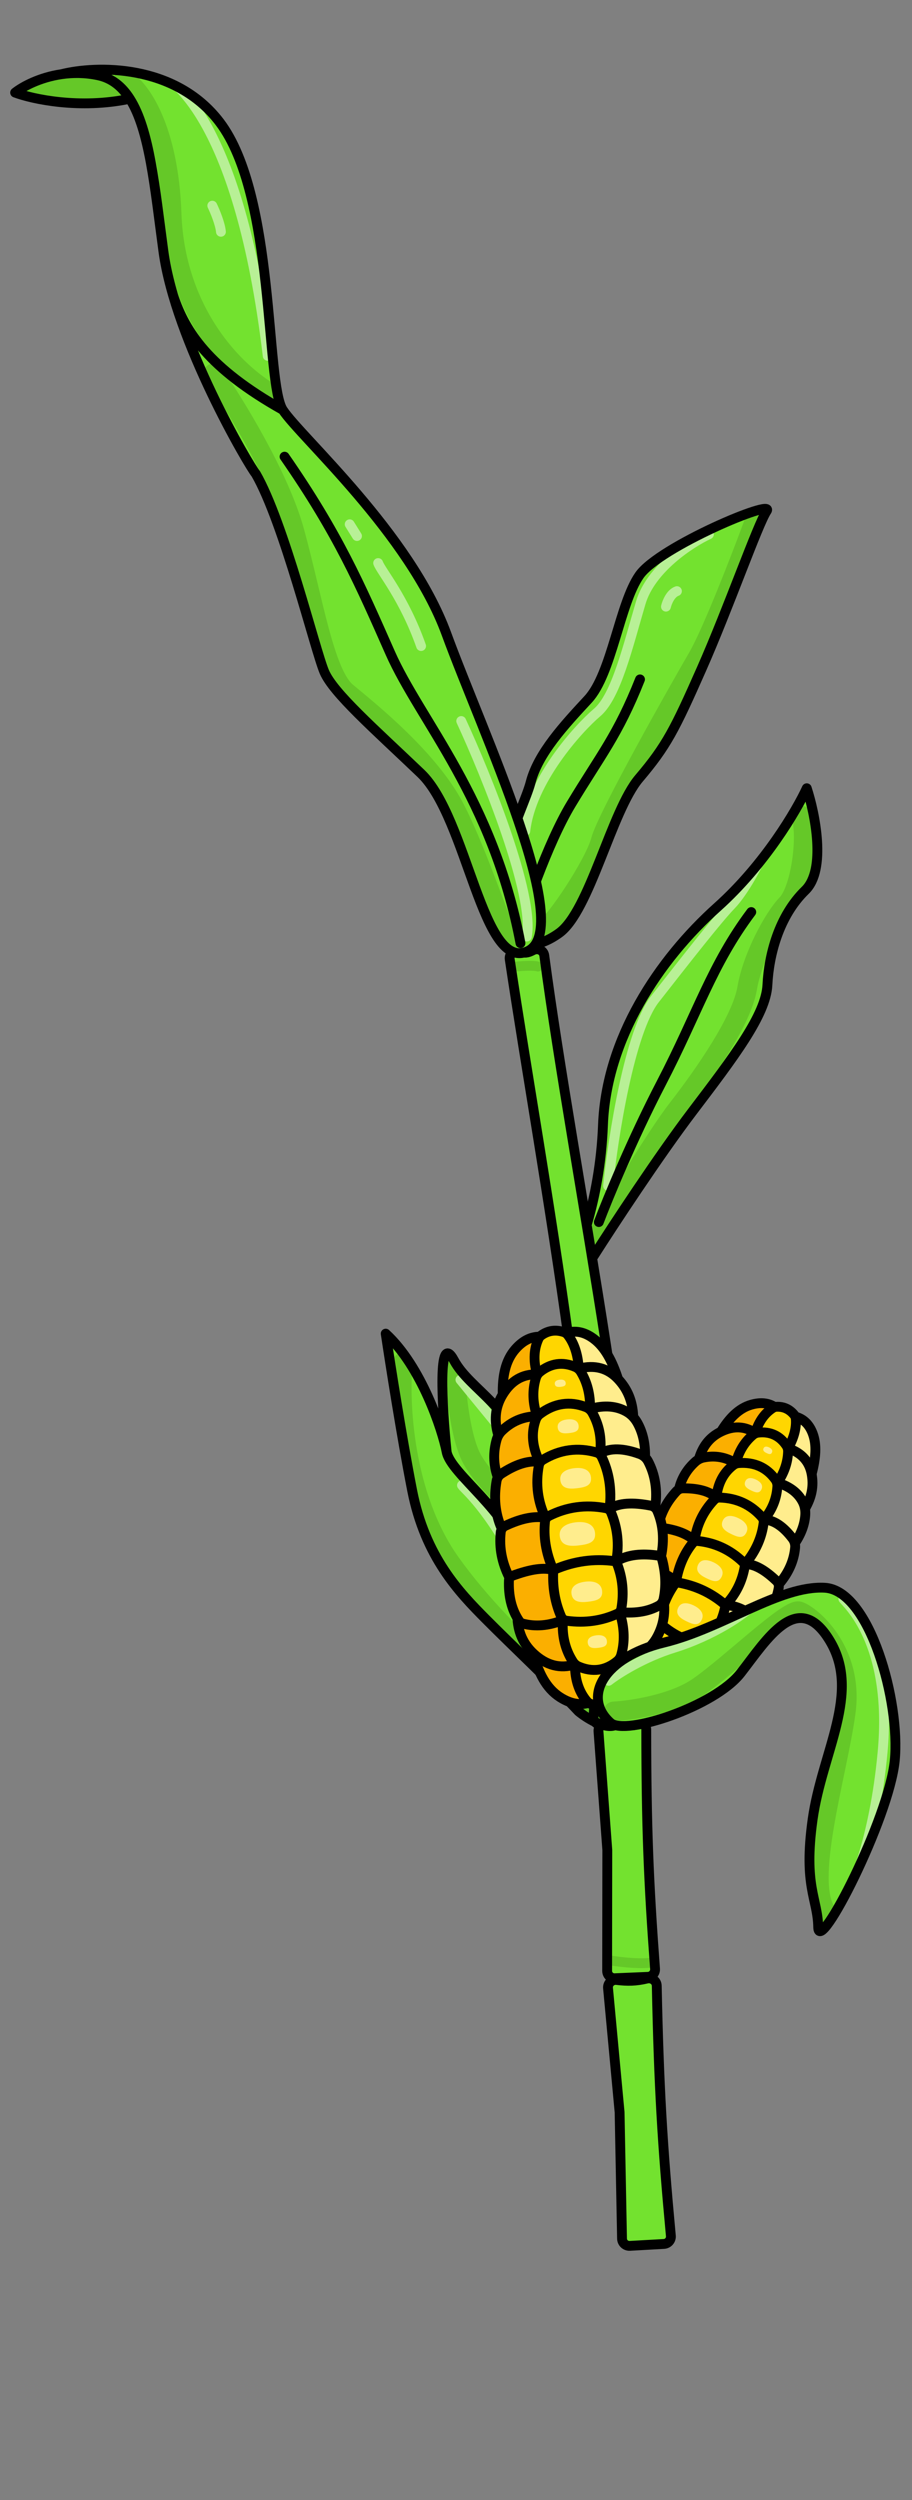 <svg width="371" height="1017" viewBox="0 0 371 1017" fill="none" xmlns="http://www.w3.org/2000/svg">
<rect x="0" y="0" width="371" height="1017" fill="#808080" stroke="none"/>
<path d="M247.587 811.372C247.28 808.089 250.157 805.475 253.446 805.698C255.864 805.861 258.095 805.791 260.515 805.403C263.849 804.869 267.152 807.169 267.227 810.545C268.078 849.058 269.435 872.039 272.714 907.43C272.978 910.273 270.832 912.781 267.981 912.941L258.314 913.485C255.466 913.645 253.054 911.408 252.999 908.555L252.051 859.217L247.587 811.372Z" fill="#73E22F"/>
<path d="M243.658 706.906C243.414 703.627 246.324 701.055 249.601 701.306C251.894 701.481 254.022 701.443 256.327 701.12C259.663 700.653 262.9 702.999 262.906 706.366C262.968 743.051 263.833 765.05 266.316 798.802C266.526 801.651 264.331 804.131 261.476 804.25L252.204 804.639C249.351 804.759 246.984 802.485 246.988 799.629L247.051 752.563L243.658 706.906Z" fill="#73E22F"/>
<path d="M281.552 452.312C267.989 470.184 249.224 498.794 241.537 510.865C239.576 513.928 228.283 522.956 230.202 519.854C232.121 516.752 243.951 492.562 245.292 457.595C246.632 422.627 267.809 390.527 291.875 368.958C311.128 351.702 324.107 329.565 328.19 320.653C331.579 330.998 336.201 353.784 327.579 362.175C316.801 372.665 312.785 388.491 312.186 400.658C311.593 412.73 298.711 429.703 281.951 451.787L281.552 452.312Z" fill="#73E22F"/>
<path d="M207.809 393.273C207.262 389.645 210.43 387.895 214.083 387.523C217.465 387.178 221.307 387.967 221.761 391.333C233.815 480.532 262.643 615.861 261.042 696.297C260.989 698.937 258.871 701.023 256.234 701.134L246.853 701.527C243.839 701.653 241.406 699.151 241.594 696.139C246.74 613.777 220.833 479.626 207.809 393.273Z" fill="#73E22F"/>
<path d="M259.952 316.631C248.783 329.807 239.877 370.613 227.467 379.556C219.225 385.495 212.861 384.952 209.587 383.441C208.917 383.131 208.377 382.782 207.976 382.439C194.617 361.598 212.795 330.099 215.861 318.237C218.913 306.428 229.453 295.053 239.09 284.652L239.22 284.512C248.893 274.073 252.032 245.567 260.134 233.997C268.237 222.426 315.468 202.571 311.891 207.863C308.314 213.156 296.378 247.246 285.428 272.029C274.478 296.812 271.12 303.455 259.952 316.631Z" fill="#73E22F"/>
<path d="M235.355 696.182C238.415 698.718 245.656 703.401 250.139 701.842C255.618 699.935 264.684 706.723 255.09 691.815C252.903 669.637 230.246 626.665 220.266 601.944C207.79 571.042 191.36 565.704 184.669 553.334C177.977 540.964 179.813 572.234 181.705 590.671C179.936 581.614 171.494 555.908 156.91 542.516C158.72 554.7 163.403 584.502 167.651 606.24C172.96 633.412 186.881 647.789 197.529 658.531C208.176 669.274 224.548 684.616 235.355 696.182Z" fill="#73E22F"/>
<mask id="mask0_1160_3714" style="mask-type:alpha" maskUnits="userSpaceOnUse" x="156" y="206" width="177" height="708">
<path d="M247.579 811.374C247.273 808.091 250.149 805.477 253.438 805.7C255.857 805.863 258.087 805.793 260.507 805.405C263.841 804.871 267.144 807.171 267.219 810.547C268.071 849.06 269.427 872.041 272.706 907.432C272.97 910.275 270.824 912.783 267.973 912.943L258.306 913.486C255.458 913.646 253.046 911.41 252.991 908.557L252.043 859.219L247.579 811.374Z" fill="#73E22F"/>
<path d="M243.65 706.908C243.406 703.629 246.316 701.057 249.593 701.308C251.886 701.483 254.014 701.445 256.319 701.122C259.655 700.655 262.892 703.001 262.898 706.368C262.96 743.053 263.825 765.052 266.308 798.804C266.518 801.653 264.323 804.133 261.469 804.252L252.196 804.641C249.344 804.761 246.976 802.486 246.98 799.631L247.044 752.565L243.65 706.908Z" fill="#73E22F"/>
<path d="M281.545 452.314C267.981 470.186 249.216 498.796 241.529 510.867C239.568 513.93 228.275 522.958 230.194 519.856C232.113 516.754 243.943 492.564 245.284 457.597C246.625 422.629 267.802 390.529 291.867 368.96C311.12 351.704 324.099 329.567 328.183 320.655C331.571 330.999 336.193 353.786 327.571 362.177C316.793 372.666 312.777 388.493 312.178 400.66C311.585 412.732 298.703 429.705 281.943 451.789L281.545 452.314Z" fill="#73E22F"/>
<path d="M207.802 393.275C207.254 389.647 210.422 387.897 214.076 387.525C217.457 387.18 221.299 387.969 221.754 391.335C233.807 480.534 262.636 615.863 261.034 696.299C260.981 698.939 258.863 701.025 256.227 701.136L246.845 701.529C243.831 701.655 241.398 699.153 241.586 696.141C246.732 613.779 220.826 479.628 207.802 393.275Z" fill="#73E22F"/>
<path d="M259.944 316.633C248.775 329.809 239.869 370.615 227.459 379.558C219.217 385.497 212.853 384.954 209.579 383.442C208.909 383.133 208.369 382.784 207.968 382.441C194.609 361.6 212.787 330.101 215.853 318.239C218.905 306.43 229.445 295.055 239.083 284.654L239.213 284.514C248.885 274.075 252.024 245.569 260.127 233.999C268.23 222.428 315.46 202.573 311.883 207.865C308.306 213.158 296.37 247.248 285.421 272.031C274.471 296.814 271.113 303.457 259.944 316.633Z" fill="#73E22F"/>
<path d="M235.348 696.184C238.408 698.72 245.648 703.403 250.131 701.844C255.61 699.937 264.676 706.725 255.082 691.817C252.895 669.639 230.239 626.667 220.258 601.946C207.783 571.044 191.352 565.706 184.661 553.336C177.97 540.966 179.805 572.236 181.698 590.673C179.928 581.616 171.486 555.91 156.902 542.518C158.712 554.702 163.396 584.504 167.643 606.242C172.952 633.414 186.874 647.791 197.521 658.533C208.168 669.276 224.54 684.618 235.348 696.184Z" fill="#73E22F"/>
</mask>
<g mask="url(#mask0_1160_3714)">
<path d="M248.069 797.454C251.21 798.004 258.828 798.979 264.174 798.481M234.395 560.269C238.015 559.932 245.438 559.409 246.168 560.015M210.397 393.141C212.624 392.933 217.429 392.654 218.828 393.198M213.885 593.357C212.559 600.221 211.231 615.512 216.532 621.759" stroke="#65C828" stroke-width="4" stroke-linecap="round" stroke-linejoin="round"/>
<path d="M306.537 213.133C301.377 227.095 289.605 257.515 283.794 267.493C276.531 279.967 246.873 332.444 244.388 341.945C241.902 351.445 225.626 375.712 222.363 376.859M241.867 504.803C249.358 491.747 266.596 462.728 275.624 451.101C286.909 436.568 301.748 414.963 303.922 402.121C306.096 389.279 314.719 373.309 320.099 367.752C325.48 362.195 328.624 341.679 326.019 331.811M185.012 554.759C185.181 562.608 186.605 580.9 190.942 591.282C196.365 604.258 215.987 615.912 218.981 629.957M163.893 554.199C162.283 570.078 163.909 608.63 183.294 635.81C207.525 669.784 246.404 698.181 247.395 699.774" stroke="#65C828" stroke-width="8" stroke-linecap="round" stroke-linejoin="round"/>
<path d="M288.391 217.351C280.853 220.862 264.754 231.35 260.653 245.214C255.526 262.544 250.712 283.215 242.903 289.841C235.094 296.467 216.001 317.626 213.692 338.064M270.91 246.786C271.312 245.063 272.767 241.389 275.378 240.471M247.362 482.383C249.444 462.528 256.168 419.547 266.408 406.459C279.208 390.099 292.008 373.74 297.389 368.183C302.769 362.626 309.198 350.23 309.12 349.395M187.305 561.286L216.781 597.3M187.933 604.201C188.924 605.794 198.891 613.291 212.319 639.846" stroke="#B8F096" stroke-width="4" stroke-linecap="round" stroke-linejoin="round"/>
</g>
<path d="M247.341 808.751C247.159 806.795 248.875 805.208 250.825 805.446C255.256 805.986 258.754 805.931 263.197 804.864C265.154 804.393 267.124 805.784 267.167 807.796C268.031 848.757 269.409 872.094 272.91 909.54C273.068 911.234 271.789 912.729 270.09 912.824L256.207 913.604C254.509 913.7 253.071 912.367 253.039 910.667L252.05 859.218L247.341 808.751Z" stroke="black" stroke-width="4"/>
<path d="M243.462 704.294C243.317 702.34 245.054 700.778 246.995 701.033C251.277 701.596 254.683 701.587 259.009 700.638C260.97 700.208 262.9 701.627 262.901 703.634C262.926 742.754 263.805 765.116 266.471 800.919C266.598 802.617 265.29 804.094 263.588 804.165L250.092 804.731C248.392 804.802 246.981 803.447 246.984 801.745L247.05 752.567L243.462 704.294Z" stroke="black" stroke-width="4"/>
<path d="M241.537 510.864C249.224 498.793 267.989 470.183 281.553 452.311C298.507 429.971 311.588 412.824 312.186 400.657C312.785 388.49 316.801 372.664 327.579 362.175C336.201 353.783 331.579 330.997 328.191 320.652C324.107 329.564 311.128 351.701 291.875 368.957C267.81 390.526 246.633 422.626 245.292 457.594C244.684 473.457 241.917 487.102 238.896 497.566M243.6 497.128C247.16 487.728 257.226 463.261 269.007 440.591C283.732 412.253 289.633 392.314 305.61 371.019" stroke="black" stroke-width="4" stroke-linecap="round" stroke-linejoin="round"/>
<path d="M207.355 390.226C207.012 387.924 209.274 386.276 211.458 387.07C213.478 387.805 214.568 387.731 216.877 386.524C218.792 385.524 221.131 386.579 221.414 388.715C233.34 478.561 263.122 617.212 261.001 698.187C260.96 699.76 259.699 700.988 258.128 701.054L244.567 701.622C242.771 701.698 241.318 700.226 241.445 698.432C247.296 615.322 220.337 477.238 207.355 390.226Z" stroke="black" stroke-width="4"/>
<path d="M181.702 590.675C183.472 599.732 206.934 614.81 212.602 635.073C218.271 655.336 220.78 657.855 230.585 673.036C230.802 673.372 235.946 689.217 255.087 691.819M181.702 590.675C179.932 581.617 171.491 555.912 156.906 542.519C158.717 554.703 163.4 584.506 167.647 606.243C172.956 633.416 186.878 647.793 197.525 658.535C208.172 669.277 224.544 684.619 235.352 696.185C238.412 698.722 245.653 703.405 250.135 701.845C255.614 699.939 264.681 706.727 255.087 691.819M181.702 590.675C179.809 572.238 177.974 540.968 184.665 553.338C191.356 565.708 207.787 571.046 220.262 601.947C230.243 626.668 252.9 669.641 255.087 691.819" stroke="black" stroke-width="4" stroke-linecap="round" stroke-linejoin="round"/>
<path d="M323.462 575.217C321.534 572.825 318.978 571.608 315.866 571.748C315.66 571.758 315.456 571.786 315.256 571.833C312.598 570.146 309.375 569.825 305.546 570.909C300.21 572.418 296.269 576.657 292.972 581.983C287.914 584.484 285.262 588.582 283.854 593.273L283.848 593.295C283.385 593.565 282.947 593.885 282.542 594.25C279.275 597.193 276.911 600.868 275.804 605.378L275.77 605.518C275.42 605.727 275.096 605.988 274.809 606.299C270.758 610.683 268.134 615.71 267.201 621.29L267.173 621.459C266.844 621.658 266.544 621.917 266.289 622.231C262.69 626.674 260.772 631.753 260.166 637.292L260.158 637.372C259.962 637.512 259.786 637.688 259.64 637.897C256.667 642.145 255.008 646.477 254.826 650.886C252.612 654.846 251.583 659.297 252.835 664.412C250.727 670.863 249.97 677.081 252.465 682.538C254.233 686.404 256.717 688.813 259.916 689.833C260.013 690.033 260.13 690.224 260.264 690.402C262.312 693.102 265.107 694.359 268.447 694.247C268.634 694.24 268.821 694.219 269.004 694.182L269.021 694.194C272.089 696.31 275.697 696.725 279.942 695.187C285.03 693.343 289.253 689.069 293.311 683.292L293.335 683.279L293.356 683.267C297.481 680.912 300.367 677.674 302.343 673.328L302.352 673.319C305.523 670.087 307.978 666.006 309.546 661.045C309.62 660.809 309.654 660.57 309.649 660.335L309.715 660.266C313.654 656.19 316.36 651.485 317.281 645.949C317.352 645.52 317.346 645.094 317.272 644.688L317.372 644.572C321.274 639.995 323.475 634.937 323.952 629.57C324.003 628.996 323.968 628.431 323.857 627.888L323.958 627.736C326.454 623.968 327.821 620.104 328.075 616.305C328.13 615.472 328.1 614.638 327.979 613.823L327.986 613.81C330.652 609.166 331.572 604.631 330.687 599.643C332.357 593.272 332.857 587.682 331.073 582.939C329.609 579.048 327.161 576.745 323.849 575.817C323.741 575.604 323.612 575.403 323.462 575.217Z" fill="black"/>
<path d="M320.574 589.153C323.429 594.087 326.754 597.376 330.173 599.644C331.859 593.258 332.343 587.764 330.605 583.147C329.178 579.354 326.811 577.164 323.618 576.295C322.37 579.329 320.929 583.468 320.574 589.153Z" fill="#FFED8D" stroke="black" stroke-width="4"/>
<path d="M315.067 572.333C312.529 570.686 309.424 570.343 305.656 571.409C300.462 572.878 296.593 577.037 293.305 582.383C297.698 583.299 302.402 583.403 307.224 582.966C311.369 578.773 313.876 575.21 315.067 572.333Z" fill="#FBAF00" stroke="black" stroke-width="4"/>
<path d="M307.226 582.966C312.041 584.092 316.609 586.209 320.58 589.155C323.081 584.71 324.013 580.702 323.731 577.237C323.681 576.615 323.455 576.031 323.078 575.562C321.239 573.282 318.823 572.134 315.867 572.268C315.34 572.291 314.823 572.464 314.365 572.758C311.406 574.658 308.729 577.867 307.226 582.966Z" fill="#FFD600" stroke="black" stroke-width="4"/>
<path d="M330.179 599.646C329.248 594.559 326.093 590.956 320.58 589.155C318.605 592.853 317.092 597.478 316.285 603.151C320.102 608.027 323.895 611.413 327.565 613.559C330.192 608.982 331.075 604.544 330.179 599.646Z" fill="#FFED8D" stroke="black" stroke-width="4"/>
<path d="M284.335 593.402C288.966 594.714 294.015 595.225 299.325 595.286C303.519 591.154 306.072 587.013 307.228 582.962C303.054 580.103 298.404 579.912 293.309 582.38C288.324 584.794 285.721 588.781 284.335 593.402Z" fill="#FBAF00" stroke="black" stroke-width="4"/>
<path d="M316.286 603.15C319.088 598.989 320.475 594.754 320.588 590.516C320.611 589.62 320.372 588.748 319.891 588.03C317.194 584.002 313.309 582.254 308.5 582.777C307.66 582.869 306.855 583.229 306.19 583.798C302.83 586.675 300.5 590.49 299.323 595.289C305.357 596.945 311.122 599.616 316.286 603.15Z" fill="#FFD600" stroke="black" stroke-width="4"/>
<path d="M277.801 682.21C283.846 681.092 288.861 681.519 293.099 682.742C289.006 688.622 284.813 692.884 279.803 694.7C275.688 696.191 272.244 695.78 269.314 693.759C270.95 690.597 273.362 686.5 277.801 682.21Z" fill="#FFD600" stroke="black" stroke-width="4"/>
<path d="M260.245 689.388C257.122 688.446 254.674 686.134 252.92 682.299C250.502 677.012 251.218 670.948 253.316 664.537C257.134 667.509 260.502 671.301 263.507 675.566C262.956 681.88 261.778 686.413 260.245 689.388Z" fill="#FFD600" stroke="black" stroke-width="4"/>
<path d="M263.519 675.508C267.772 678.676 272.669 680.945 277.836 682.143C275.898 687.348 273.226 690.938 270.159 693.133C269.651 693.496 269.06 693.704 268.458 693.724C265.264 693.832 262.615 692.637 260.664 690.064C260.345 689.643 260.144 689.135 260.072 688.595C259.572 684.818 260.349 680.346 263.519 675.508Z" fill="#FFD600" stroke="black" stroke-width="4"/>
<path d="M293.137 682.814C288.298 685.576 283.123 685.478 277.777 682.19C279.436 678.002 282.181 673.548 286.285 668.951C292.972 668.71 298.417 669.484 302.755 671.015C300.83 676.351 297.796 680.155 293.137 682.814Z" fill="#FFD600" stroke="black" stroke-width="4"/>
<path d="M256.15 649.648C260.443 652.527 264.375 656.299 268.119 660.593C267.665 666.86 266.06 671.792 263.555 675.521C258.316 674.08 254.924 670.413 253.394 664.556C251.897 658.825 253.341 653.958 256.15 649.648Z" fill="#FBAF00" stroke="black" stroke-width="4"/>
<path d="M286.435 669.004C284.95 674.261 282.4 678.385 278.944 681.445C278.273 682.039 277.454 682.419 276.595 682.522C271.311 683.155 267.102 681.146 264.155 676.73C263.686 676.027 263.44 675.18 263.441 674.305C263.445 669.488 264.961 664.868 268.118 660.515C275.682 660.036 281.946 662.846 286.435 669.004Z" fill="#FFD600" stroke="black" stroke-width="4"/>
<path d="M310.78 618.173C315.921 621.244 320.131 624.419 323.554 627.452C326.005 623.752 327.333 619.981 327.58 616.29C327.702 614.467 327.392 612.644 326.601 611.06C324.758 607.369 321.336 604.683 316.285 603.147C314.743 607.718 312.924 612.73 310.78 618.173Z" fill="#FFED8D" stroke="black" stroke-width="4"/>
<path d="M299.321 595.287C295.147 592.665 290.729 591.983 286.142 592.943C284.937 593.195 283.803 593.783 282.859 594.634C279.667 597.51 277.366 601.089 276.288 605.482C280.764 606.139 285.836 607.293 291.415 609.2C294.182 604.046 296.83 599.418 299.321 595.287Z" fill="#FBAF00" stroke="black" stroke-width="4"/>
<path d="M291.411 609.201C298.151 611.504 304.662 614.522 310.776 618.176C314.384 613.851 315.944 609.292 316.231 604.745C316.297 603.702 316.015 602.682 315.429 601.867C311.919 596.991 306.918 594.712 300.587 595.163C299.752 595.223 298.935 595.526 298.249 596.056C294.331 599.086 292.011 603.444 291.411 609.201Z" fill="#FFD600" stroke="black" stroke-width="4"/>
<path d="M323.456 629.544C323.577 628.184 323.165 626.863 322.373 625.822C318.777 621.097 314.911 618.295 310.779 618.174C308.579 623.759 306.036 629.798 303.098 636.278C308.597 639.142 313.205 641.831 317.007 644.235C320.842 639.737 322.99 634.786 323.456 629.544Z" fill="#FFED8D" stroke="black" stroke-width="4"/>
<path d="M267.698 621.356C271.948 622.695 276.914 624.455 282.569 626.765C285.615 620.334 288.579 614.491 291.418 609.202C288.311 606.421 283.466 605.387 277.842 605.443C276.846 605.453 275.874 605.884 275.166 606.65C271.179 610.965 268.61 615.895 267.698 621.356Z" fill="#FBAF00" stroke="black" stroke-width="4"/>
<path d="M303.102 636.28C307.705 630.735 309.938 625.075 310.643 619.502C310.751 618.652 310.504 617.812 309.966 617.197C305.52 612.115 299.754 609.375 292.69 609.205C291.874 609.185 291.072 609.529 290.485 610.152C285.934 614.981 283.342 620.632 282.568 626.764C289.553 629.617 296.41 632.795 303.102 636.28Z" fill="#FFD600" stroke="black" stroke-width="4"/>
<path d="M309.372 659.905C313.249 655.893 315.891 651.288 316.789 645.883C316.962 644.843 316.603 643.818 315.881 643.126C311.244 638.682 306.886 636.152 303.097 636.279C300.709 641.549 298.058 647.111 295.119 652.96C300.657 655.597 305.395 657.917 309.372 659.905Z" fill="#FFED8D" stroke="black" stroke-width="4"/>
<path d="M260.665 637.326C264.311 640.924 269.09 642.975 274.997 643.634C277.559 637.611 280.09 631.993 282.567 626.764C279.546 623.891 274.855 622.254 269.185 621.524C268.251 621.404 267.293 621.782 266.666 622.555C263.143 626.906 261.261 631.881 260.665 637.326Z" fill="#FBAF00" stroke="black" stroke-width="4"/>
<path d="M274.996 643.635C281.737 646.674 288.446 649.783 295.121 652.962C299.4 648.47 301.868 643.28 302.89 637.6C303.039 636.771 302.776 635.941 302.198 635.388C296.93 630.353 290.784 627.562 283.844 626.868C283.041 626.788 282.233 627.137 281.703 627.803C278.551 631.762 276.089 636.807 274.996 643.635Z" fill="#FFD600" stroke="black" stroke-width="4"/>
<path d="M309.075 660.905C309.267 660.297 309.095 659.646 308.643 659.248C304.381 655.497 299.811 653.079 295.121 652.962C292.582 658.013 289.826 663.278 286.837 668.753C291.138 672.111 295.315 673.807 299.317 674.05C300.306 674.11 301.286 673.699 302.014 672.957C305.12 669.791 307.532 665.788 309.075 660.905Z" fill="#FFED8D" stroke="black" stroke-width="4"/>
<path d="M255.316 652.128C255.33 652.7 255.546 653.236 255.919 653.639C258.943 656.905 263.03 659.157 268.303 660.16C270.548 654.34 272.784 648.835 274.997 643.632C272.847 641.093 268.656 639.055 261.651 637.531C261.051 637.4 260.414 637.655 260.042 638.187C256.832 642.772 255.204 647.419 255.316 652.128Z" fill="#FBAF00" stroke="black" stroke-width="4"/>
<path d="M285.621 668.601C286.389 668.712 287.18 668.422 287.735 667.822C291.546 663.698 293.917 658.995 294.972 653.77C295.073 653.269 294.903 652.766 294.534 652.454C289.091 647.852 282.84 645.007 275.834 643.774C275.322 643.684 274.792 643.913 274.477 644.364C271.429 648.721 269.378 653.513 268.505 658.779C268.362 659.645 268.666 660.503 269.298 661.044C274.423 665.434 279.894 667.777 285.621 668.601Z" fill="#FFD600" stroke="black" stroke-width="4"/>
<mask id="mask1_1160_3714" style="mask-type:alpha" maskUnits="userSpaceOnUse" x="248" y="568" width="87" height="131">
<path d="M316.142 570.738C319.442 570.679 322.187 572.04 324.241 574.588L324.381 574.772C324.428 574.838 324.474 574.904 324.517 574.972C327.974 576.069 330.506 578.592 332.009 582.586L332.179 583.061C333.849 587.934 333.298 593.536 331.708 599.682C332.557 604.738 331.622 609.359 329.014 614.02C329.107 614.797 329.125 615.586 329.072 616.37L329.009 617.119C328.628 620.808 327.252 624.513 324.908 628.105C324.979 628.611 324.994 629.131 324.948 629.657L324.896 630.18C324.315 635.492 322.101 640.485 318.317 644.998C318.344 645.363 318.329 645.737 318.267 646.111L318.172 646.65C317.147 652.099 314.447 656.744 310.624 660.759C310.6 660.955 310.56 661.151 310.499 661.344L310.187 662.291C308.589 666.911 306.208 670.775 303.181 673.896C301.146 678.297 298.186 681.62 293.998 684.048C290.071 689.604 285.882 693.916 280.785 695.935L280.284 696.125C275.917 697.707 272.068 697.363 268.765 695.223L268.481 695.245C264.944 695.364 261.914 694.06 259.681 691.278L259.468 691.004C259.382 690.891 259.302 690.773 259.228 690.653C255.996 689.5 253.508 687.026 251.732 683.328L251.555 682.952C248.938 677.23 249.728 670.81 251.799 664.367C250.602 659.171 251.644 654.622 253.839 650.604C254.08 646.047 255.817 641.614 258.821 637.322L258.988 637.105C259.058 637.021 259.132 636.941 259.21 636.865C259.872 631.279 261.849 626.123 265.512 621.6L265.638 621.452C265.829 621.237 266.037 621.043 266.26 620.873C267.264 615.179 269.968 610.063 274.075 605.619L274.347 605.344C274.52 605.182 274.703 605.033 274.894 604.897C276.077 600.286 278.528 596.519 281.872 593.506L282.221 593.207C282.472 593.003 282.733 592.815 283.003 592.64C284.471 587.973 287.198 583.816 292.274 581.215C295.589 575.923 299.661 571.533 305.274 569.945L306.024 569.748C309.593 568.885 312.755 569.2 315.453 570.78C315.575 570.764 315.697 570.754 315.821 570.748L316.142 570.738Z" fill="black" stroke="black" stroke-width="2"/>
</mask>
<g mask="url(#mask1_1160_3714)">
<path d="M303.624 623.435C302.281 626.167 299.941 625.246 297.301 623.96C294.661 622.675 292.801 621.061 294.082 618.453C295.205 616.168 297.785 616.315 300.425 617.601C303.066 618.886 304.841 620.957 303.624 623.435Z" fill="#FFED8D"/>
<path d="M293.565 641.43C292.223 644.162 289.883 643.241 287.242 641.955C284.602 640.67 282.742 639.056 284.024 636.448C285.146 634.164 287.726 634.31 290.367 635.596C293.007 636.881 294.782 638.952 293.565 641.43Z" fill="#FFED8D"/>
<path d="M309.754 605.89C308.838 607.756 307.24 607.127 305.436 606.249C303.633 605.371 302.363 604.268 303.238 602.487C304.004 600.927 305.767 601.027 307.57 601.905C309.374 602.783 310.586 604.198 309.754 605.89Z" fill="#FFED8D"/>
<path d="M314.028 590.882C313.55 591.856 312.715 591.528 311.774 591.07C310.833 590.611 310.17 590.036 310.627 589.106C311.027 588.292 311.947 588.344 312.888 588.802C313.829 589.261 314.462 589.999 314.028 590.882Z" fill="#FFED8D"/>
<path d="M285.444 658.944C284.102 661.676 281.762 660.755 279.121 659.469C276.481 658.183 274.621 656.569 275.903 653.961C277.025 651.677 279.605 651.824 282.246 653.11C284.886 654.395 286.661 656.466 285.444 658.944Z" fill="#FFED8D"/>
</g>
<path d="M229.512 541.304C226.122 540.176 222.857 540.592 219.901 542.685C219.706 542.823 219.524 542.979 219.358 543.151C215.697 543.171 212.343 544.883 209.277 548.349C205.006 553.18 203.814 559.803 203.936 567.086C200.56 572.711 200.541 578.388 202.112 583.861L202.12 583.886C201.837 584.441 201.609 585.03 201.442 585.642C200.096 590.574 200.092 595.655 201.845 600.763L201.899 600.921C201.688 601.345 201.535 601.805 201.45 602.289C200.242 609.124 200.834 615.692 203.429 621.737L203.507 621.919C203.311 622.32 203.18 622.763 203.128 623.231C202.4 629.838 203.716 636.013 206.604 641.812L206.646 641.896C206.542 642.156 206.481 642.439 206.469 642.735C206.23 648.759 207.33 654.04 209.922 658.468C210.247 663.733 212.036 668.734 216.476 672.951C218.468 680.588 221.635 687.146 227.506 690.916C231.665 693.587 235.61 694.383 239.38 693.371C239.602 693.505 239.835 693.619 240.079 693.708C243.778 695.062 247.304 694.536 250.501 692.327C250.68 692.203 250.848 692.064 251.005 691.913L251.029 691.914C255.36 692.056 259.15 690.195 262.337 686.021C266.155 681.021 267.6 674.185 267.94 665.983L267.955 665.955L267.968 665.93C270.524 661.034 271.312 656.053 270.514 650.559L270.517 650.544C271.587 645.39 271.425 639.854 269.84 634.015C269.765 633.738 269.647 633.483 269.495 633.256L269.516 633.147C270.808 626.684 270.499 620.38 267.919 614.385C267.719 613.921 267.446 613.508 267.119 613.158L267.143 612.981C268.084 606.051 267.058 599.72 264.151 594.169C263.841 593.576 263.451 593.045 263.002 592.583L263.005 592.372C263.079 587.116 261.988 582.478 259.848 578.601C259.38 577.752 258.826 576.954 258.194 576.233L258.194 576.216C257.883 569.997 255.933 564.982 251.932 560.659C249.561 553.376 246.537 547.593 241.811 544.075C237.933 541.189 234.092 540.474 230.268 541.648C230.028 541.507 229.775 541.392 229.512 541.304Z" fill="black"/>
<path d="M235.443 556.751C241.337 559.785 246.657 560.913 251.427 560.982C249.063 553.676 246.083 547.997 241.482 544.571C237.702 541.758 234.01 541.104 230.34 542.26C231.026 546.013 232.218 550.967 235.443 556.751Z" fill="#FFED8D" stroke="black" stroke-width="4"/>
<path d="M219.48 543.759C215.962 543.743 212.71 545.358 209.693 548.769C205.535 553.471 204.363 559.971 204.508 567.267C209.381 565.404 214.048 562.549 218.49 559.09C219.91 552.384 220.124 547.322 219.48 543.759Z" fill="#FBAF00" stroke="black" stroke-width="4"/>
<path d="M218.491 559.09C223.908 557.165 229.708 556.365 235.445 556.752C235.097 550.832 233.49 546.324 231.037 543.111C230.597 542.535 230.009 542.105 229.345 541.884C226.113 540.809 223.028 541.205 220.22 543.193C219.72 543.547 219.322 544.042 219.059 544.617C217.359 548.335 216.756 553.156 218.491 559.09Z" fill="#FFD600" stroke="black" stroke-width="4"/>
<path d="M251.432 560.984C247.323 556.592 241.973 555.05 235.447 556.753C235.84 561.611 237.266 567.088 240.043 573.144C246.841 575.516 252.68 576.444 257.619 576.238C257.312 570.109 255.387 565.212 251.432 560.984Z" fill="#FFED8D" stroke="black" stroke-width="4"/>
<path d="M202.657 583.691C208.011 582.064 213.273 579.391 218.504 576.113C220.012 569.435 219.907 563.779 218.491 559.09C212.611 558.915 207.942 561.652 204.509 567.268C201.15 572.763 201.108 578.299 202.657 583.691Z" fill="#FBAF00" stroke="black" stroke-width="4"/>
<path d="M240.039 573.143C240.165 567.311 238.86 562.296 236.307 558.079C235.767 557.188 234.984 556.485 234.063 556.085C228.893 553.839 223.993 554.572 219.618 558.105C218.854 558.723 218.292 559.581 217.999 560.557C216.52 565.483 216.638 570.679 218.503 576.113C225.447 573.941 232.766 572.931 240.039 573.143Z" fill="#FFD600" stroke="black" stroke-width="4"/>
<path d="M252.076 674.674C257.287 669.781 262.462 667.047 267.377 665.58C267.067 673.905 265.644 680.71 261.885 685.634C258.796 689.679 255.168 691.442 251.032 691.306C250.645 687.185 250.43 681.661 252.076 674.674Z" fill="#FFED8D" stroke="black" stroke-width="4"/>
<path d="M239.42 692.729C235.773 693.771 231.925 693.048 227.798 690.398C222.111 686.745 219 680.363 217.023 672.772C222.626 673.28 228.305 674.874 233.924 677.157C237.354 683.681 239.05 688.855 239.42 692.729Z" fill="#FBAF00" stroke="black" stroke-width="4"/>
<path d="M233.895 677.098C240.046 677.524 246.264 676.667 252.071 674.591C253.447 680.901 253.089 686.093 251.468 690.168C251.199 690.842 250.752 691.417 250.175 691.815C247.119 693.928 243.776 694.424 240.25 693.133C239.674 692.922 239.158 692.551 238.748 692.068C235.885 688.687 233.835 683.823 233.895 677.098Z" fill="#FFD600" stroke="black" stroke-width="4"/>
<path d="M267.462 665.627C264.464 671.37 259.339 674.527 252.042 674.67C251.033 669.53 250.92 663.448 252.045 656.371C258.436 651.933 264.249 649.267 269.455 648.039C270.925 654.469 270.348 660.098 267.462 665.627Z" fill="#FFED8D" stroke="black" stroke-width="4"/>
<path d="M210.435 656.426C216.445 656.545 222.662 657.763 229.023 659.612C232.517 666.028 234.047 671.862 233.941 677.084C227.91 678.967 222.287 677.512 217.109 672.744C212.042 668.078 210.396 662.409 210.435 656.426Z" fill="#FBAF00" stroke="black" stroke-width="4"/>
<path d="M252.222 656.329C254.073 662.406 254.17 668.043 252.713 673.208C252.43 674.211 251.868 675.098 251.092 675.738C246.32 679.679 240.941 680.359 235.282 677.89C234.381 677.497 233.608 676.824 233.059 675.967C230.035 671.253 228.616 665.78 228.967 659.537C236.067 654.315 243.96 653.126 252.222 656.329Z" fill="#FFD600" stroke="black" stroke-width="4"/>
<path d="M244.096 591.301C251.055 591.075 257.169 591.535 262.424 592.351C262.496 587.191 261.426 582.667 259.347 578.901C258.321 577.041 256.872 575.453 255.102 574.4C250.98 571.947 245.943 571.47 240.037 573.142C241.401 578.583 242.772 584.629 244.096 591.301Z" fill="#FFED8D" stroke="black" stroke-width="4"/>
<path d="M218.499 576.112C212.767 576.17 208.017 578.279 204.133 582.102C203.112 583.106 202.372 584.393 201.983 585.819C200.668 590.639 200.667 595.586 202.373 600.561C207.164 598.391 212.852 596.332 219.508 594.691C218.976 587.911 218.659 581.719 218.499 576.112Z" fill="#FBAF00" stroke="black" stroke-width="4"/>
<path d="M219.511 594.695C227.552 592.712 235.819 591.572 244.096 591.303C244.907 584.805 243.568 579.365 240.992 574.737C240.401 573.675 239.484 572.854 238.398 572.425C231.9 569.861 225.575 570.774 219.665 575.195C218.886 575.778 218.276 576.588 217.939 577.537C216.011 582.964 216.48 588.686 219.511 594.695Z" fill="#FFD600" stroke="black" stroke-width="4"/>
<path d="M263.649 594.459C262.912 593.052 261.679 592.018 260.25 591.497C253.762 589.135 248.219 588.823 244.101 591.303C245.459 598.149 246.766 605.655 247.965 613.841C255.145 613.186 261.342 612.921 266.573 612.884C267.498 606.072 266.487 599.88 263.649 594.459Z" fill="#FFED8D" stroke="black" stroke-width="4"/>
<path d="M203.949 621.494C208.949 620.133 214.913 618.733 221.897 617.439C220.836 609.234 220.063 601.655 219.517 594.696C214.729 593.928 209.339 595.962 203.872 599.551C202.904 600.186 202.223 601.219 202.012 602.414C200.824 609.14 201.41 615.578 203.949 621.494Z" fill="#FBAF00" stroke="black" stroke-width="4"/>
<path d="M247.963 613.84C248.98 605.522 247.607 598.581 244.795 592.687C244.366 591.787 243.597 591.121 242.684 590.857C235.14 588.68 227.777 589.623 220.76 593.896C219.95 594.389 219.381 595.23 219.198 596.208C217.78 603.793 218.796 610.95 221.893 617.435C230.52 615.837 239.226 614.636 247.963 613.84Z" fill="#FFD600" stroke="black" stroke-width="4"/>
<path d="M268.952 633.011C270.223 626.648 269.913 620.483 267.395 614.631C266.911 613.505 265.915 612.728 264.774 612.505C257.445 611.071 251.591 611.335 247.965 613.841C248.94 620.498 249.843 627.605 250.642 635.174C257.718 634.273 263.811 633.565 268.952 633.011Z" fill="#FFED8D" stroke="black" stroke-width="4"/>
<path d="M207.112 641.534C212.94 642.764 218.904 641.766 225.098 638.698C223.818 631.195 222.764 624.109 221.9 617.437C217.139 616.524 211.522 617.871 205.516 620.72C204.526 621.19 203.827 622.162 203.7 623.312C202.987 629.783 204.273 635.833 207.112 641.534Z" fill="#FBAF00" stroke="black" stroke-width="4"/>
<path d="M225.093 638.698C233.597 637.435 242.114 636.26 250.643 635.174C252.006 628.092 251.159 621.462 248.588 615.264C248.213 614.358 247.434 613.712 246.522 613.535C238.203 611.92 230.437 613.052 223.211 616.735C222.375 617.161 221.804 618.01 221.704 618.995C221.109 624.849 221.871 631.332 225.093 638.698Z" fill="#FFD600" stroke="black" stroke-width="4"/>
<path d="M269.289 634.173C269.094 633.457 268.518 632.929 267.826 632.824C261.298 631.832 255.308 632.339 250.645 635.172C251.336 641.71 251.95 648.592 252.465 655.827C258.784 656.409 263.936 655.443 268.004 653.165C269.009 652.602 269.71 651.585 269.956 650.401C271.005 645.352 270.849 639.92 269.289 634.173Z" fill="#FFED8D" stroke="black" stroke-width="4"/>
<path d="M211.18 659.377C211.553 659.928 212.101 660.317 212.719 660.477C217.73 661.771 223.145 661.406 228.933 659.073C227.472 651.969 226.199 645.177 225.094 638.696C221.395 637.564 216.014 638.204 208.203 641.116C207.535 641.365 207.071 642.014 207.041 642.769C206.783 649.272 208.111 654.841 211.18 659.377Z" fill="#FBAF00" stroke="black" stroke-width="4"/>
<path d="M251.176 656.446C251.997 656.072 252.589 655.292 252.754 654.356C253.892 647.926 253.255 641.835 251.003 636.06C250.787 635.507 250.305 635.121 249.748 635.048C241.53 633.967 233.627 635.112 225.998 638.309C225.441 638.543 225.066 639.1 225.041 639.739C224.798 645.918 225.803 651.894 228.259 657.595C228.663 658.532 229.499 659.18 230.457 659.312C238.231 660.386 245.055 659.24 251.176 656.446Z" fill="#FFD600" stroke="black" stroke-width="4"/>
<mask id="mask2_1160_3714" style="mask-type:alpha" maskUnits="userSpaceOnUse" x="198" y="538" width="76" height="159">
<path d="M219.623 541.659C222.771 539.556 226.26 539.168 229.824 540.354L230.07 540.443C230.172 540.483 230.271 540.527 230.369 540.574C234.406 539.464 238.439 540.321 242.404 543.272L242.866 543.626C247.532 547.321 250.504 553.124 252.809 560.142C256.816 564.543 258.8 569.637 259.169 575.839C259.755 576.544 260.275 577.31 260.72 578.117L260.926 578.498C262.999 582.421 264.046 587.038 264.001 592.196C264.396 592.649 264.745 593.153 265.034 593.704L265.31 594.245C268.073 599.794 269.039 606.059 268.163 612.849C268.429 613.193 268.656 613.574 268.834 613.989L269.077 614.573C271.493 620.531 271.766 626.758 270.542 633.083C270.648 633.295 270.737 633.518 270.801 633.752L270.949 634.312C272.419 640.029 272.558 645.481 271.523 650.588C272.301 656.16 271.495 661.256 268.924 666.248C268.576 674.157 267.191 680.981 263.496 686.129L263.128 686.628C259.865 690.902 255.911 692.954 251.369 692.919C251.324 692.956 251.278 692.993 251.231 693.028L251.065 693.149C247.72 695.46 243.989 696.078 240.107 694.777L239.731 694.646C239.563 694.584 239.4 694.513 239.241 694.434C235.387 695.348 231.421 694.509 227.368 692.013L226.962 691.757C220.845 687.829 217.595 681.081 215.576 673.473C211.14 669.158 209.306 664.068 208.936 658.764C206.313 654.18 205.224 648.771 205.466 642.694L205.491 642.391C205.508 642.251 205.536 642.115 205.569 641.981C202.7 636.108 201.39 629.834 202.13 623.12L202.159 622.902C202.212 622.561 202.299 622.232 202.417 621.918C199.813 615.732 199.238 609.038 200.461 602.114L200.503 601.898C200.579 601.542 200.686 601.197 200.821 600.867C199.073 595.627 199.098 590.416 200.473 585.378L200.625 584.875C200.746 584.504 200.89 584.144 201.052 583.792C199.544 578.306 199.592 572.539 202.928 566.819C202.84 559.556 204.061 552.732 208.524 547.686L208.826 547.351C211.846 544.064 215.219 542.296 218.947 542.158C219.066 542.055 219.19 541.958 219.319 541.867L219.623 541.659Z" fill="black" stroke="black" stroke-width="2"/>
</mask>
<g mask="url(#mask2_1160_3714)">
<path d="M240.401 600.944C240.805 604.461 237.936 605.03 234.545 605.432C231.154 605.834 228.321 605.423 227.935 602.067C227.597 599.127 230.214 597.648 233.605 597.247C236.996 596.845 240.034 597.755 240.401 600.944Z" fill="#FFED8D"/>
<path d="M235.378 579.928C235.654 582.33 233.695 582.719 231.379 582.993C229.063 583.267 227.127 582.987 226.864 580.695C226.633 578.687 228.421 577.677 230.737 577.403C233.053 577.128 235.128 577.75 235.378 579.928Z" fill="#FFED8D"/>
<path d="M256.007 582.888C255.645 584.822 254.028 584.655 252.161 584.312C250.293 583.97 248.855 583.288 249.2 581.441C249.503 579.824 251.135 579.467 253.003 579.809C254.87 580.152 256.335 581.133 256.007 582.888Z" fill="#FFED8D"/>
<path d="M260.127 600.735C260.489 603.975 258.903 604.37 257.016 604.587C255.13 604.805 253.525 604.304 253.179 601.211C252.877 598.501 254.287 597.263 256.173 597.045C258.059 596.828 259.798 597.797 260.127 600.735Z" fill="#FFED8D"/>
<path d="M263.99 622.202C264.352 625.442 262.766 625.836 260.88 626.054C258.994 626.271 257.389 625.77 257.043 622.677C256.74 619.968 258.15 618.729 260.036 618.512C261.923 618.294 263.661 619.263 263.99 622.202Z" fill="#FFED8D"/>
<path d="M265.075 643.442C265.438 646.682 264.118 647.045 262.544 647.227C260.971 647.409 259.619 646.878 259.273 643.785C258.97 641.076 260.127 639.866 261.701 639.685C263.275 639.503 264.747 640.503 265.075 643.442Z" fill="#FFED8D"/>
<path d="M249.726 565.226C249.885 566.608 248.758 566.831 247.426 566.989C246.094 567.147 244.981 566.986 244.829 565.667C244.697 564.512 245.724 563.932 247.056 563.774C248.389 563.616 249.582 563.974 249.726 565.226Z" fill="#FFED8D"/>
<path d="M230.127 562.56C230.271 563.813 229.249 564.016 228.04 564.16C226.831 564.303 225.821 564.157 225.683 562.96C225.563 561.912 226.496 561.385 227.705 561.242C228.913 561.098 229.997 561.423 230.127 562.56Z" fill="#FFED8D"/>
<path d="M244.932 647.108C245.336 650.624 242.468 651.193 239.077 651.595C235.685 651.997 232.852 651.586 232.466 648.23C232.128 645.29 234.745 643.811 238.136 643.41C241.527 643.008 244.566 643.918 244.932 647.108Z" fill="#FFED8D"/>
<path d="M246.886 667.541C247.139 669.741 245.345 670.098 243.223 670.349C241.101 670.6 239.328 670.344 239.087 668.244C238.876 666.404 240.513 665.479 242.635 665.228C244.756 664.977 246.657 665.546 246.886 667.541Z" fill="#FFED8D"/>
<path d="M242.053 623.52C242.518 627.569 239.215 628.224 235.31 628.687C231.405 629.15 228.142 628.677 227.698 624.812C227.309 621.426 230.322 619.724 234.227 619.261C238.132 618.799 241.631 619.847 242.053 623.52Z" fill="#FFED8D"/>
</g>
<path d="M209.589 383.441C208.92 383.132 208.379 382.783 207.979 382.44C194.62 361.599 212.797 330.1 215.863 318.238C218.929 306.375 229.551 294.951 239.223 284.512C248.895 274.074 252.034 245.568 260.137 233.997C268.24 222.427 315.47 202.572 311.893 207.864C308.316 213.156 296.381 247.247 285.431 272.03C274.481 296.813 271.123 303.456 259.954 316.632C248.785 329.808 239.879 370.614 227.469 379.556C219.227 385.496 212.863 384.953 209.589 383.441ZM209.589 383.441C213.153 371.355 222.681 343.189 232.288 327.217C244.296 307.251 251.304 299.185 260.356 276.373" stroke="black" stroke-width="4" stroke-linecap="round" stroke-linejoin="round"/>
<path d="M300.47 679.882C289.864 693.487 253.534 705.435 247.559 700.133C235.611 689.53 245.062 673.329 269.176 667.477C293.29 661.625 316.321 644.158 334.68 645.151C353.039 646.144 365.517 691.846 363.154 715.499C360.791 739.152 332.202 794.989 332.025 783.289C331.848 771.59 325.916 766.735 329.756 739.339C333.597 711.944 349.625 687.92 336.678 666.595C323.731 645.27 311.077 666.276 300.47 679.882Z" fill="#73E22F"/>
<path fill-rule="evenodd" clip-rule="evenodd" d="M65.655 101.539C70.574 137.961 100.702 189.124 103.239 192.017C111.083 205.576 119.588 234.55 125.329 254.111C127.929 262.968 129.962 269.895 131.111 272.587C134.127 279.655 145.79 290.647 160.328 304.348C163.562 307.396 166.938 310.578 170.392 313.88C178.568 321.695 184.365 337.896 189.794 353.067C196.973 373.13 203.509 391.394 214.05 386.094C229.161 378.496 208.36 326.609 191.77 285.228C187.634 274.911 183.76 265.247 180.769 257.085C169.755 227.027 142.837 197.87 126.508 180.183C120.618 173.803 116.105 168.915 114.214 166.016C111.672 162.12 110.573 149.948 109.181 134.537C106.664 106.678 103.192 68.232 88.517 48.943C70.283 24.975 38.043 25.961 24.203 29.45C28.725 28.791 33.756 28.771 39.053 29.885C44.62 31.057 48.774 34.41 51.982 39.448C59.018 50.496 61.501 69.645 64.353 91.635C64.774 94.88 65.203 98.187 65.655 101.539Z" fill="#73E22F"/>
<path d="M51.982 39.448C48.774 34.41 44.62 31.057 39.053 29.885C33.756 28.771 28.725 28.791 24.203 29.45C15.35 30.74 8.447 34.478 5.326 36.944C12.373 39.581 31.57 43.772 51.982 39.448Z" fill="#65C828"/>
<mask id="mask3_1160_3714" style="mask-type:alpha" maskUnits="userSpaceOnUse" x="5" y="27" width="359" height="758">
<path d="M103.243 192.016C100.706 189.123 70.578 137.961 65.659 101.538C62.139 75.472 60.06 52.126 51.986 39.447C31.574 43.772 12.377 39.58 5.329 36.944C8.451 34.478 15.354 30.74 24.207 29.45C38.047 25.961 70.287 24.974 88.521 48.942C111.314 78.902 107.082 155.078 114.218 166.015C121.353 176.953 165.787 216.185 180.773 257.084C195.76 297.984 232.932 376.601 214.054 386.093C195.541 395.402 189.383 332.029 170.396 313.88C151.41 295.73 134.802 281.226 131.115 272.587C127.428 263.947 114.639 211.714 103.243 192.016Z" fill="#73E22F"/>
<path d="M300.474 679.881C289.868 693.487 253.538 705.435 247.563 700.133C235.615 689.529 245.065 673.328 269.179 667.476C293.293 661.624 316.325 644.157 334.684 645.15C353.042 646.143 365.52 691.846 363.158 715.498C360.795 739.151 332.206 794.989 332.029 783.289C331.852 771.589 325.92 766.734 329.76 739.339C333.601 711.944 349.628 687.919 336.682 666.594C323.735 645.269 311.08 666.276 300.474 679.881Z" fill="#73E22F"/>
</mask>
<g mask="url(#mask3_1160_3714)">
<path d="M50.395 32.246C57.187 35.826 68.638 52.622 69.809 86.891C71.273 129.728 99.135 157.466 120.04 164.787" stroke="#65C828" stroke-width="8" stroke-linecap="round" stroke-linejoin="round"/>
<path d="M68.926 32.203C69.003 33.039 97.292 47.255 108.905 144.758" stroke="#B8F096" stroke-width="4" stroke-linecap="round" stroke-linejoin="round"/>
<path d="M86.359 83.664C87.403 85.814 89.566 90.949 89.877 94.29M142.252 213.274L145.225 218.053M153.833 229.047C154.979 232.311 164.423 243.227 171.303 262.809M187.626 293.307C197.829 315.388 217.454 363.835 214.333 380.978M247.599 683.746C251.264 680.877 261.706 674.174 274.154 670.318C289.714 665.498 303.215 656.656 307.003 652.09M343.079 650.414C344.07 652.007 363.247 667.915 359.019 712.967C355.636 749.009 346.361 770.04 342.146 776.05" stroke="#B8F096" stroke-width="4" stroke-linecap="round" stroke-linejoin="round"/>
<path d="M86.82 151.873C95.254 164.007 113.652 193.863 119.779 216.211C127.437 244.146 131.91 274.063 141.042 281.639C150.174 289.214 174.752 308.832 185.052 328.937C195.351 349.043 205.07 380.999 207.731 382.436M249.606 696.199C256.871 695.803 273.936 693.258 284.068 686.247C296.733 677.483 320.683 654.186 325.016 655.468C329.348 656.749 347.534 671.064 344.022 696.67C340.51 722.276 326.859 765.678 336.458 778.265" stroke="#65C828" stroke-width="8" stroke-linecap="round" stroke-linejoin="round"/>
</g>
<path d="M52.807 40.178C60.881 52.857 62.96 76.203 66.48 102.269C71.399 138.691 101.527 189.854 104.064 192.747C115.46 212.445 128.249 264.678 131.936 273.318C135.623 281.957 152.231 296.461 171.218 314.61C190.204 332.76 196.362 396.132 214.875 386.824C233.754 377.332 196.581 298.714 181.594 257.815C166.608 216.915 122.174 177.684 115.039 166.746M52.807 40.178C49.599 35.141 45.445 31.787 39.878 30.616C34.582 29.501 29.55 29.522 25.028 30.181M52.807 40.178C32.395 44.503 13.198 40.311 6.151 37.675C9.272 35.208 16.175 31.471 25.028 30.181M25.028 30.181C38.868 26.692 71.108 25.705 89.342 49.673C112.135 79.633 107.904 155.808 115.039 166.746M115.039 166.746C84.662 149.66 75.327 134.799 70.499 120.415M115.755 185.77C137.478 217.077 146.38 237.625 158.727 265.586C170.977 293.328 200.547 324.713 211.731 383.686" stroke="black" stroke-width="4" stroke-linecap="round" stroke-linejoin="round"/>
<path d="M301.294 680.615C290.688 694.22 254.357 706.169 248.383 700.866C236.435 690.263 245.885 674.062 269.999 668.21C294.113 662.358 317.145 644.891 335.503 645.884C353.862 646.877 366.34 692.579 363.978 716.232C361.615 739.885 333.025 795.722 332.849 784.022C332.672 772.323 326.74 767.468 330.58 740.073C334.421 712.677 350.448 688.653 337.502 667.328C324.555 646.003 311.9 667.009 301.294 680.615Z" stroke="black" stroke-width="4" stroke-linecap="round" stroke-linejoin="round"/>
</svg>
